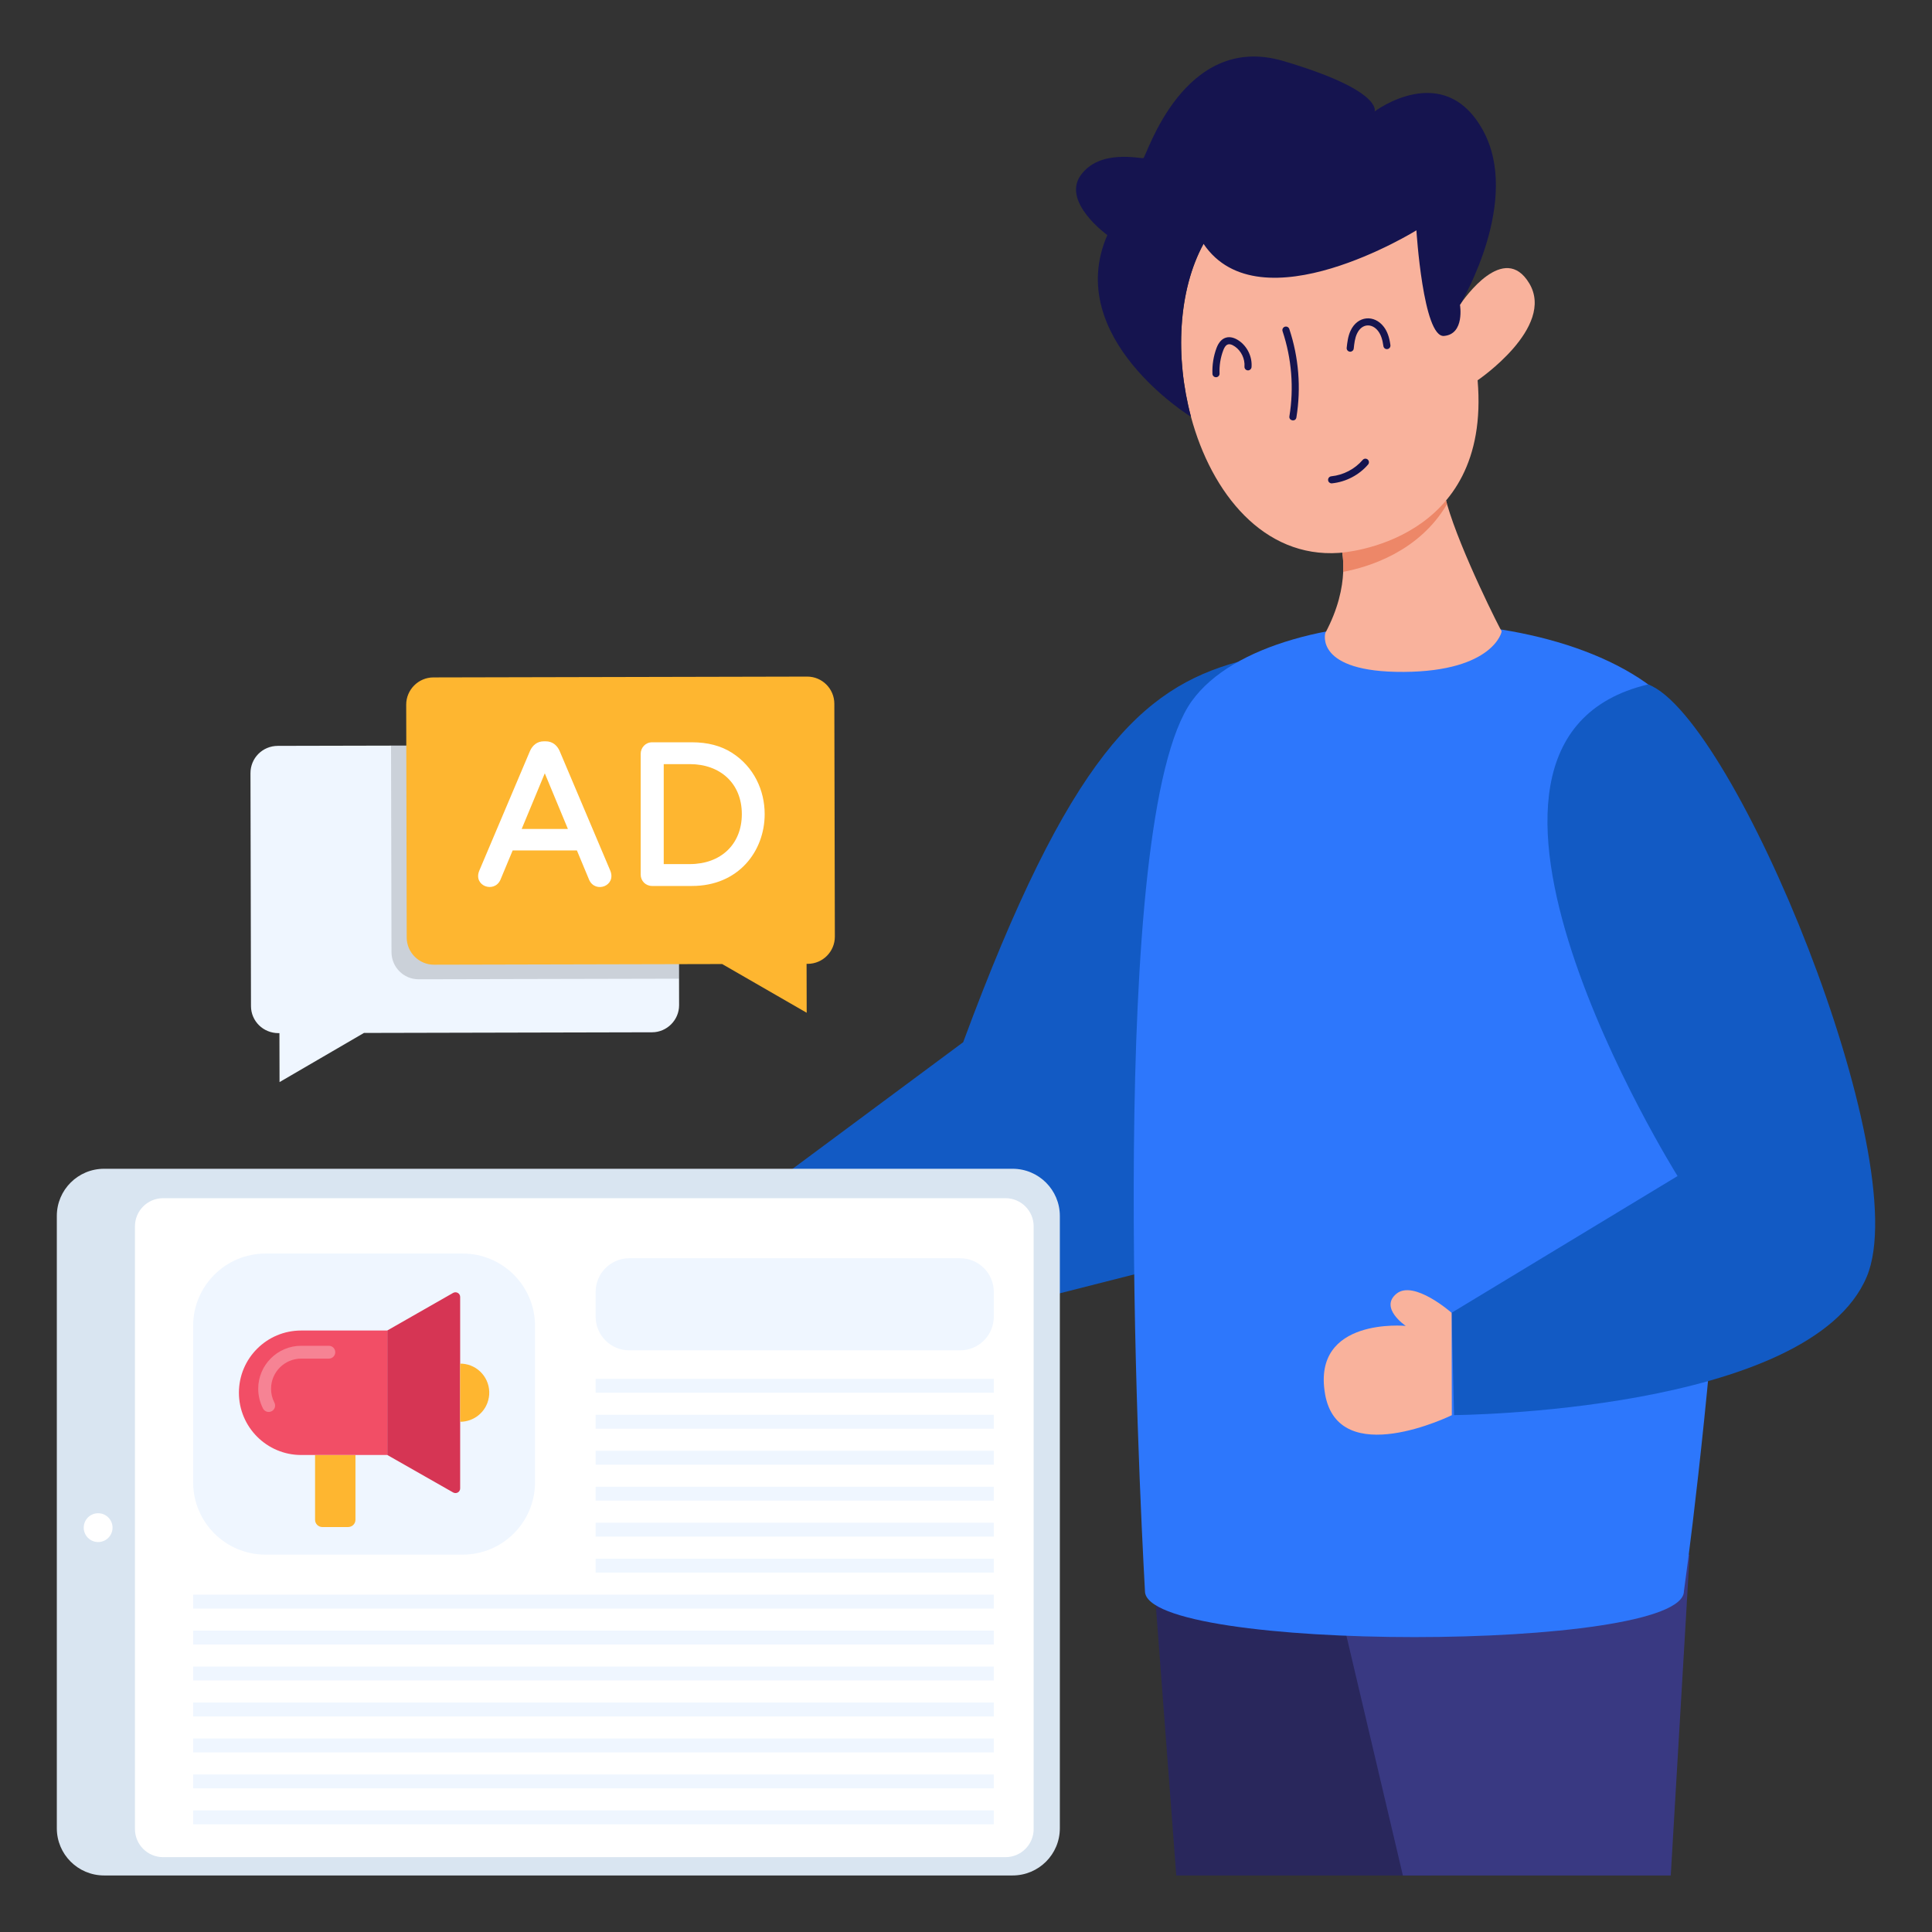 <svg id="Layer_1" enable-background="new 0 0 68 68" height="512" viewBox="0 0 68 68" width="512" xmlns="http://www.w3.org/2000/svg"><rect x="0" y="0" width="68" height="68" fill="#333333" stroke="none"/><g id="_x31_0"><g><g><g><g><g><g><g><g><path d="m49.583 54.718.79 11.293h-8.972l-.856-11.293z" fill="#29275c"/></g></g></g></g></g><g><g><g><g><path d="m59.47 54.718-.665 11.293h-9.428l-2.66-11.293z" fill="#393982"/></g></g></g></g><g><g><g><g><path d="m43.572 23.295-1.879 21.109-16.166 4.108.056-5.657 8.318-6.173c3.727-10.073 6.291-12.456 9.67-13.388z" fill="#125ac4"/></g></g></g></g><g><g><g><g><path d="m40.299 56.003c-.214-3.841-1.374-27.137 1.65-31.331 2.856-3.961 14.856-3.66 17.62 1.079 2.783 4.773.342 25.646-.3 30.252 0 2.157-18.97 2.157-18.97 0z" fill="#2d77fc"/></g></g></g></g><g><g><g><g><path d="m49.408 23.649c3.161-.019 3.466-1.432 3.443-1.434-.019-.003-1.442-2.802-1.92-4.471-.141-.489-.199-.879-.12-1.073.356-.861-3.721 2.189-3.721 2.189s.223.468.186 1.267c-.024.566-.175 1.302-.63 2.154 0 0-.398 1.387 2.763 1.368z" fill="#f9b29c"/></g></g></g></g><g><g><g><g><path d="m47.275 20.127c.892-.167 2.667-.704 3.655-2.383-.141-.489-.199-.879-.12-1.073.356-.861-3.721 2.189-3.721 2.189s.223.468.186 1.267z" fill="#ed8768"/></g></g></g></g><g><g><g><g><path d="m41.918 14.666v.003c.724 2.698 2.558 4.974 5.213 4.791.138-.01 5.364-.354 4.876-6.075 0 0 2.747-1.86 1.818-3.412-.888-1.48-2.299.547-2.43.74-.007.01-.01.013-.01.013s-.576-6.34-6.887-4.057c-.953.344-1.657 1.028-2.138 1.909v.003c-.901 1.654-1.002 3.995-.442 6.085z" fill="#f9b29c"/></g></g></g></g><g><g><g><g><path d="m38.974 8.274c-1.575 3.619 2.944 6.396 2.944 6.396v-.003c-.56-2.089-.458-4.431.442-6.085 1.985 2.941 7.493-.475 7.493-.475s.236 3.786.973 3.717c.737-.065.56-1.097.56-1.097s.003-.003.01-.013c.131-.226 2.129-3.697.802-6.121-1.372-2.512-3.815-.671-3.815-.671s.301-.737-3.216-1.775c-3.514-1.038-4.82 3.383-4.922 3.416-.102.033-1.539-.334-2.21.609-.668.946.94 2.102.94 2.102z" fill="#15144f"/></g></g></g></g><g><g><g><g><path d="m51.091 46.206 7.954-4.813s-9.576-15.285-1.034-17.304c3.04 1.163 9.425 16.688 7.697 20.837-1.998 4.798-14.531 4.881-14.531 4.881z" fill="#125ac4"/></g></g></g></g><g><g><g><g><path d="m42.799 13.277c-.067 0-.122-.052-.125-.119-.013-.309.037-.624.145-.912.159-.423.484-.465.79-.253.296.205.469.569.441.928-.005.069-.071.122-.134.115-.069-.005-.12-.066-.115-.134.021-.268-.113-.551-.334-.704-.238-.166-.342-.057-.414.136-.097.257-.141.538-.129.813.003.069-.05.127-.119.13-.002 0-.004 0-.006 0z" fill="#15144f"/></g></g></g></g><g><g><g><g><path d="m47.523 12.379c-.005 0-.01-0-.014-.001-.069-.008-.118-.069-.11-.138.021-.188.045-.402.134-.595.248-.541.842-.578 1.173-.141.121.159.195.364.232.643.009.069-.039.131-.107.14-.07.01-.131-.039-.14-.107-.032-.235-.09-.402-.184-.526-.214-.283-.576-.279-.748.095-.072.157-.093.341-.112.519-.007.064-.061.111-.124.111z" fill="#15144f"/></g></g></g></g><g><g><g><g><path d="m45.383 14.652c.163-.999.079-2.034-.241-2.994-.022-.065.014-.136.079-.158.065-.022.136.014.158.079.333.999.419 2.075.25 3.113-.027.166-.273.121-.246-.04z" fill="#15144f"/></g></g></g></g><g><g><g><g><path d="m46.869 17.013c-.063 0-.118-.048-.124-.112-.007-.069.043-.13.112-.137.425-.043.828-.253 1.106-.577.045-.052.124-.058.176-.013.052.045.058.124.013.176-.319.372-.783.613-1.271.662-.004 0-.009.001-.013.001z" fill="#15144f"/></g></g></g></g><g><g><g><g><path d="m46.636 49.059c.471 2.713 4.463.751 4.463.751l-.007-3.604s-1.33-1.173-1.942-.671.328 1.132.328 1.132-3.31-.318-2.841 2.393z" fill="#f9b29c"/></g></g></g></g></g></g><g><g><g><g><g><g><g><g><path d="m8.816 27.214.018 8.2c.001.52.425.95.969.949l.032-0.0.004 1.723 2.971-1.73 10.143-.023c.52-.001.95-.433.949-.953l-.018-8.2c-.001-.528-.433-.958-.953-.957l-13.15.029c-.545.001-.966.433-.965.961z" fill="#eff6ff"/></g></g></g></g><g opacity=".15"><g><g><g><path d="m13.763 26.244.016 7.266c.001.528.425.958.953.957l9.167-.02-.016-7.266c-.001-.528-.433-.958-.953-.957z"/></g></g></g></g><g><g><g><g><path d="m14.297 24.803.018 8.196c.001.525.434.956.959.955l10.144-.023 2.975 1.715-.004-1.722.04-0c.532-.001.956-.434.955-.959l-.018-8.196c-.001-.525-.427-.957-.959-.955l-13.155.029c-.525.001-.956.434-.955.96z" fill="#feb630"/></g></g></g></g></g></g></g></g><g><g><g><g><g><path d="m19.696 26.43c-.089-.201-.256-.338-.486-.338h-.07c-.23 0-.396.137-.486.34l-1.784 4.211c-.223.537.521.807.742.326l.432-1.037h2.261l.433 1.04c.222.48.962.208.741-.33zm.292 2.746h-1.626l.813-1.958z" fill="#fff"/></g></g></g></g><g><g><g><g><path d="m25.758 26.493c-.383-.244-.854-.367-1.4-.367h-1.406c-.23 0-.402.186-.402.409v4.246c0 .226.176.402.402.402h1.406c1.635 0 2.556-1.225 2.556-2.529 0-.827-.371-1.662-1.156-2.161zm.352 2.161c0 1.063-.74 1.759-1.829 1.759h-.92v-3.518h.92c1.062 0 1.829.671 1.829 1.759z" fill="#fff"/></g></g></g></g></g></g><g><g><g><g><g><g><g><path d="m37.303 42.797v21.553c0 .918-.745 1.66-1.663 1.66h-31.977c-.918-0-1.663-.743-1.663-1.66v-21.553c0-.918.745-1.66 1.663-1.66h31.977c.918 0 1.663.743 1.663 1.66z" fill="#d9e5f1"/></g></g></g></g><g><g><g><g><path d="m5.742 65.366c-.547 0-.992-.444-.992-.989v-21.216c0-.546.445-.989.992-.989h29.647c.547 0 .992.444.992.989v21.216c0 .546-.445.989-.992.989z" fill="#fff"/></g></g></g></g></g></g><g><g><g><g><circle cx="3.454" cy="53.768" fill="#fff" r=".507"/></g></g></g></g></g><g><g><g><g><path d="m16.284 54.718h-6.939c-1.407 0-2.547-1.14-2.547-2.547v-5.503c0-1.407 1.14-2.547 2.547-2.547h6.939c1.407 0 2.547 1.14 2.547 2.547v5.503c0 1.407-1.14 2.547-2.547 2.547z" fill="#eff6ff"/></g></g></g></g><g><g><g><g><g><path d="m12.511 51.211v2.279c0 .145-.117.257-.262.257h-.903c-.14 0-.257-.113-.257-.257v-2.279z" fill="#feb630"/></g></g></g></g><g><g><g><g><g><path d="m13.63 46.83v4.381h-3.03c-1.21 0-2.191-.985-2.191-2.191 0-.605.244-1.152.641-1.549.397-.397.944-.641 1.549-.641h3.03z" fill="#f24e66"/></g></g></g></g><g opacity=".3"><g><g><g><g><path d="m9.257 49.574c-.11-.213-.169-.453-.169-.694 0-.834.679-1.513 1.513-1.513h.973c.125 0 .226.101.226.226s-.101.226-.226.226h-.973c-.585 0-1.061.476-1.061 1.061 0 .172.04.335.118.487.057.111.014.247-.097.304-.11.057-.247.015-.304-.096z" fill="#fff"/></g></g></g></g></g></g><g><g><g><g><g><path d="m16.196 45.646v6.743c0 .126-.136.203-.248.14l-2.317-1.319v-4.381l2.317-1.323c.113-.063.248.018.248.14z" fill="#d63554"/></g></g></g></g></g><g><g><g><g><path d="m17.204 49.194c-.085.497-.518.848-1.008.848v-2.047c.058 0 .116.003.174.014.559.095.933.627.835 1.185z" fill="#feb630"/></g></g></g></g></g><g><g><g><g><path d="m33.792 47.528h-11.641c-.656 0-1.187-.531-1.187-1.187v-.868c0-.656.531-1.187 1.187-1.187h11.641c.656 0 1.187.531 1.187 1.187v.868c0 .656-.531 1.187-1.187 1.187z" fill="#eff6ff"/></g></g></g></g><g><g><g><g><path d="m20.964 48.531h14.015v.489h-14.015z" fill="#eff6ff"/></g></g></g></g><g><g><g><g><path d="m20.964 49.797h14.015v.489h-14.015z" fill="#eff6ff"/></g></g></g></g><g><g><g><g><path d="m20.964 51.063h14.015v.489h-14.015z" fill="#eff6ff"/></g></g></g></g><g><g><g><g><path d="m20.964 52.329h14.015v.489h-14.015z" fill="#eff6ff"/></g></g></g></g><g><g><g><g><path d="m20.964 53.595h14.015v.489h-14.015z" fill="#eff6ff"/></g></g></g></g><g><g><g><g><path d="m20.964 54.861h14.015v.489h-14.015z" fill="#eff6ff"/></g></g></g></g><g><g><g><g><path d="m6.798 56.127h28.182v.489h-28.182z" fill="#eff6ff"/></g></g></g></g><g><g><g><g><path d="m6.798 57.392h28.182v.489h-28.182z" fill="#eff6ff"/></g></g></g></g><g><g><g><g><path d="m6.798 58.658h28.182v.489h-28.182z" fill="#eff6ff"/></g></g></g></g><g><g><g><g><path d="m6.798 59.924h28.182v.489h-28.182z" fill="#eff6ff"/></g></g></g></g><g><g><g><g><path d="m6.798 61.19h28.182v.489h-28.182z" fill="#eff6ff"/></g></g></g></g><g><g><g><g><path d="m6.798 62.456h28.182v.489h-28.182z" fill="#eff6ff"/></g></g></g></g><g><g><g><g><path d="m6.798 63.722h28.182v.489h-28.182z" fill="#eff6ff"/></g></g></g></g></g></svg>